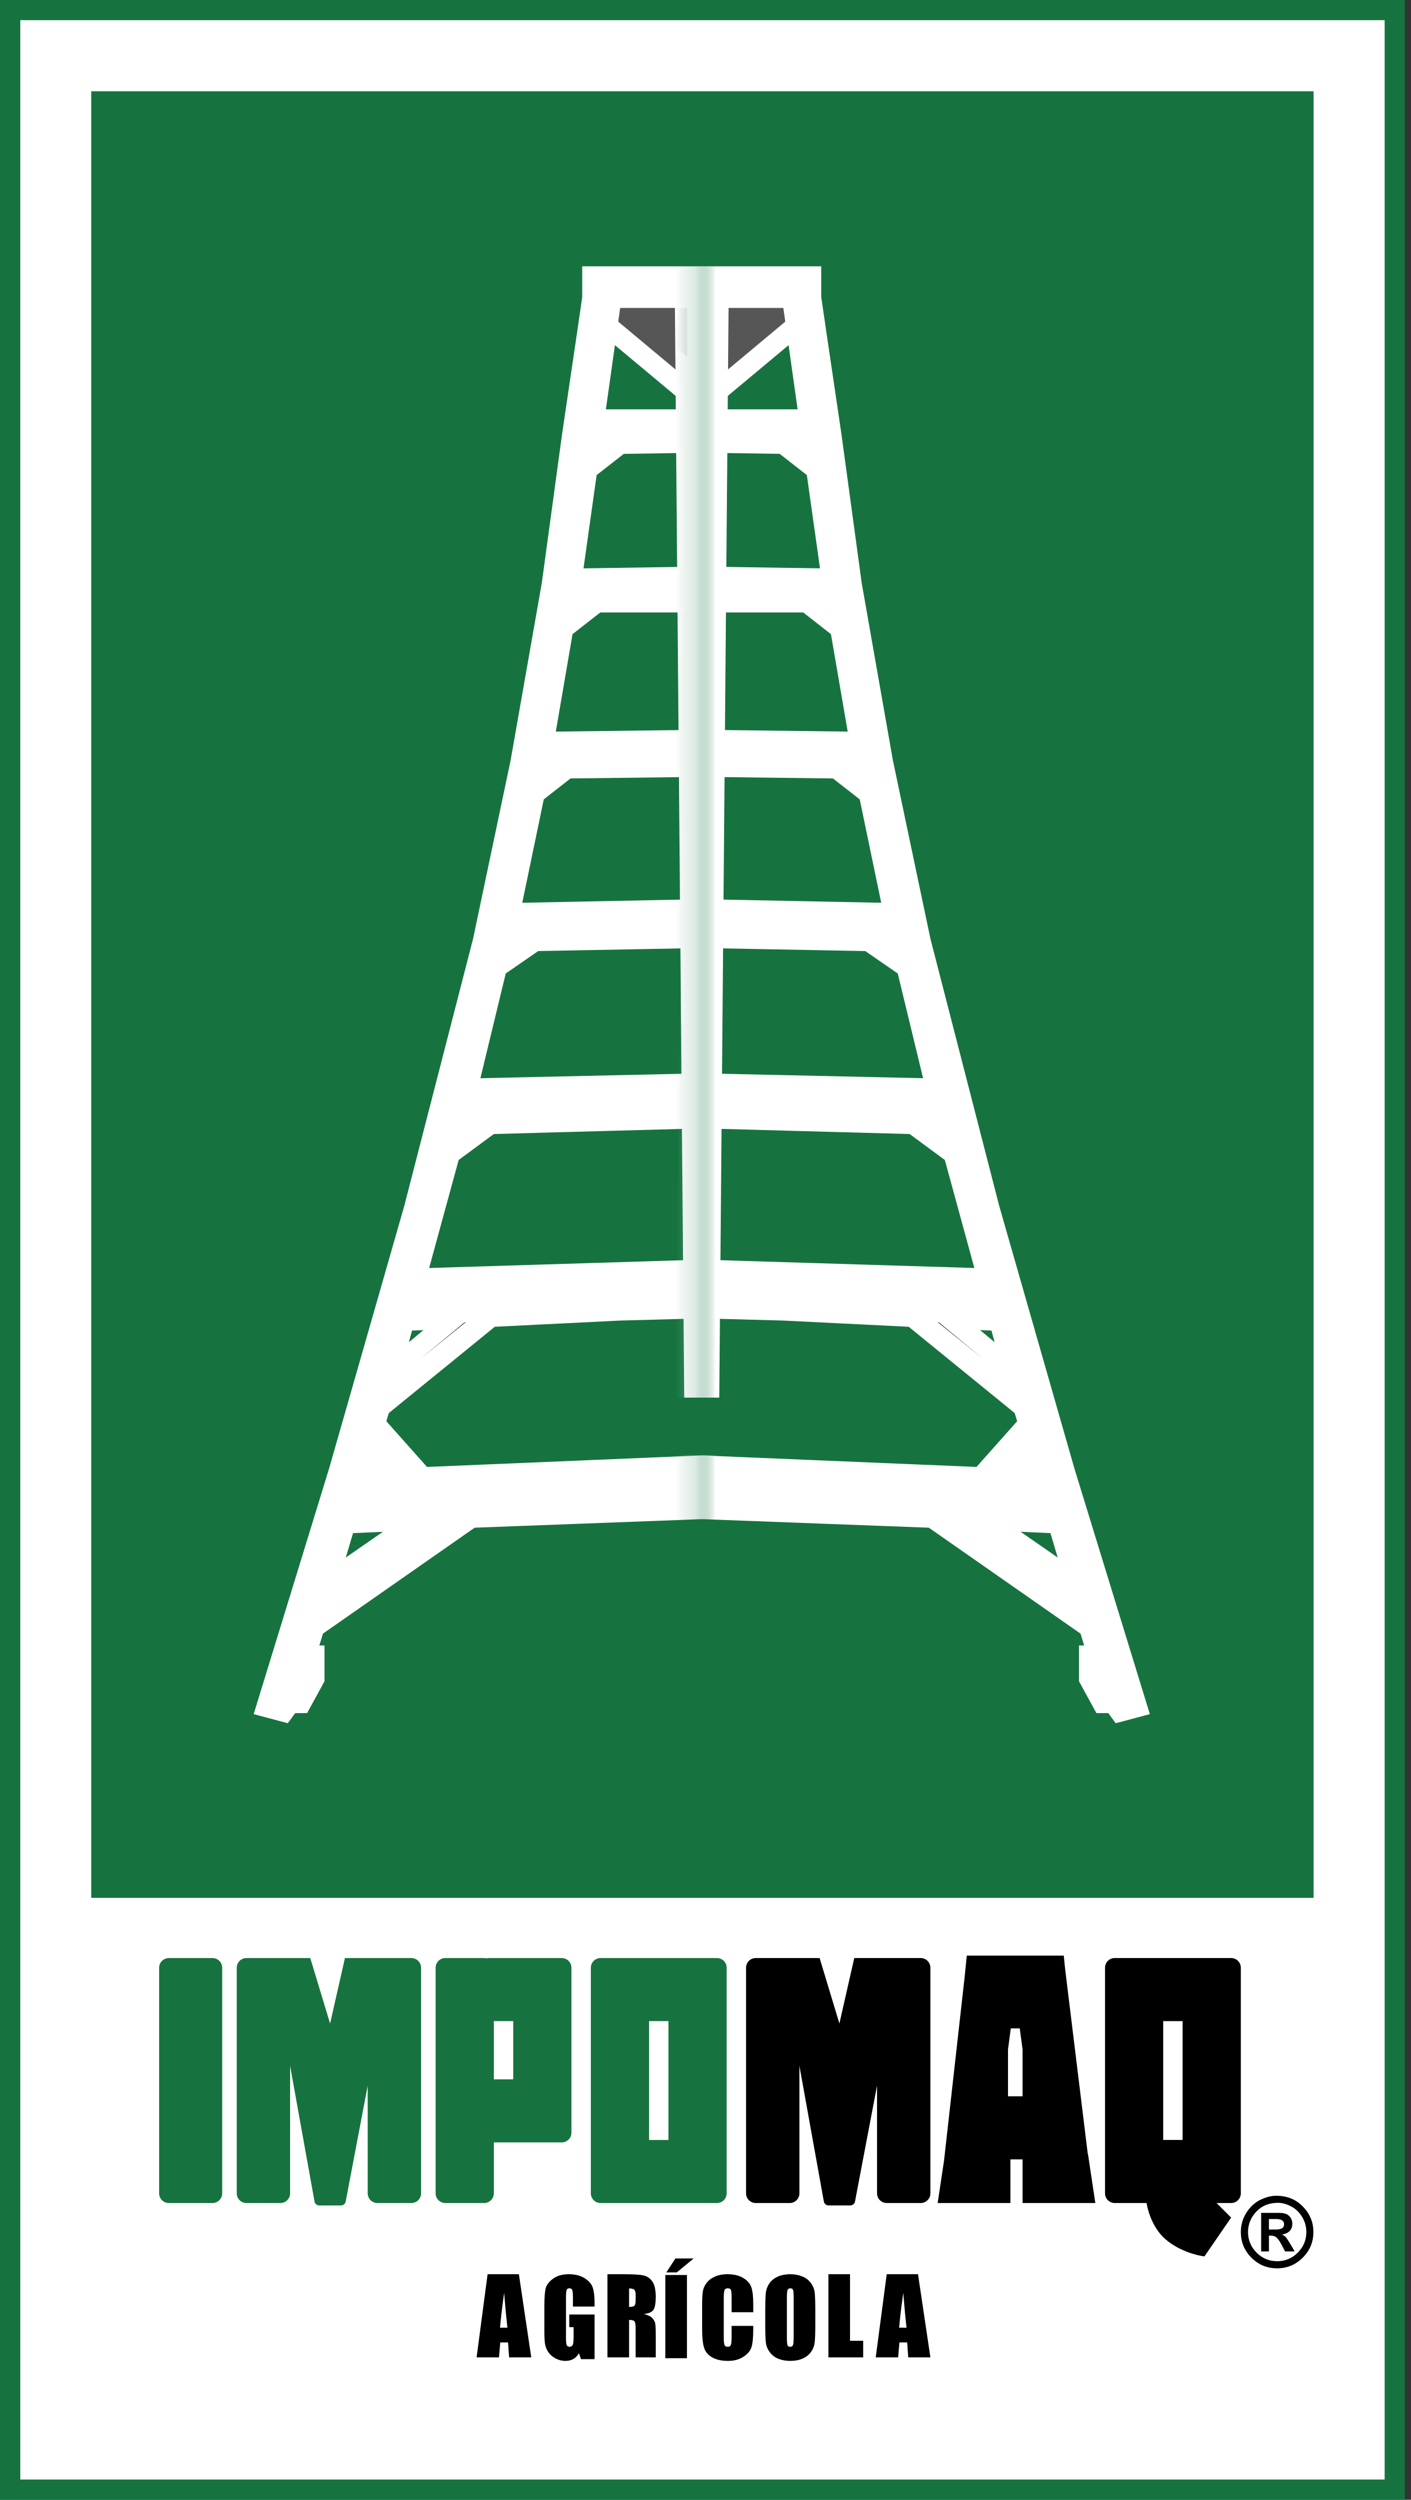 <svg width="70" height="124" viewBox="0 0 70 124" fill="none" xmlns="http://www.w3.org/2000/svg">
<rect x="0" y="0" width="70" height="124" fill="#333333" stroke="none"/>
<rect x="1" width="68" height="123" fill="white"/>
<rect x="4.526" y="4.527" width="60.642" height="89.616" fill="#16733F"/>
<rect x="0.5" y="0.5" width="68.693" height="123" stroke="#16733F"/>
<mask id="mask0_183_3921" style="mask-type:alpha" maskUnits="userSpaceOnUse" x="10" y="11" width="25" height="76">
<rect x="10.815" y="11.711" width="24" height="75.198" fill="black"/>
</mask>
<g mask="url(#mask0_183_3921)">
<path d="M43.63 53.547L22.865 54.006L22.405 55.758H23.181L22.405 56.39L22.147 57.367L24.329 55.758L42.165 55.27L44.147 56.879V56.103L43.17 55.27H44.147L43.63 53.547Z" fill="white" stroke="white"/>
<path d="M16.115 78.592L20.998 75.203H22.462L15.742 79.77L16.115 78.592Z" fill="#565656"/>
<path d="M43.945 74.227H42.739L49.115 78.592L48.857 77.472L43.945 74.227Z" fill="#565656"/>
<path d="M16.115 78.592L20.998 75.203H22.462L15.742 79.77L16.115 78.592Z" stroke="white"/>
<path d="M43.945 74.227H42.739L49.115 78.592L48.857 77.472L43.945 74.227Z" stroke="white"/>
<path d="M45.611 62.652L20.366 63.428L19.877 65.524L22.836 65.409L18.93 68.856L18.642 69.976L24.358 65.323L30.734 65.007L41.303 64.72L47.047 69.488L46.76 68.023L42.911 64.663H45.927L45.611 62.652Z" fill="white" stroke="white"/>
<path d="M18.499 68.709L22.864 65.09H24.53L18.499 69.944V68.709Z" fill="#565656"/>
<path d="M42.94 64.43H42.193L46.904 68.566L47.047 67.876L42.94 64.43Z" fill="#565656"/>
<path d="M18.499 68.709L22.864 65.09H24.53L18.499 69.944V68.709Z" stroke="white"/>
<path d="M42.94 64.43H42.193L46.904 68.566L47.047 67.876L42.94 64.43Z" stroke="white"/>
<path d="M41.677 74.598L49.403 79.71L49.46 79.739L49.029 78.274L43.601 74.598L48.11 74.368L47.651 72.3H46.042L47.392 70.922L46.904 69.457L44.261 72.3L20.969 73.277L18.413 70.405L17.752 72.272L18.93 73.392H17.551L16.948 75.575L21.457 75.374L15.828 79.481L15.483 80.802L23.382 75.287L41.677 74.598Z" fill="white" stroke="white"/>
<path d="M29.212 22.3L29.815 21.754H31.107L29.011 23.391L29.212 22.3Z" fill="#565656"/>
<path d="M38.173 21.668H37.053H36.852L38.776 23.133V22.3L38.173 21.668Z" fill="#565656"/>
<path d="M29.212 22.3L29.815 21.754H31.107L29.011 23.391L29.212 22.3Z" stroke="white"/>
<path d="M38.173 21.668H37.053H36.852L38.776 23.133V22.3L38.173 21.668Z" stroke="white"/>
<path d="M28.006 30.198L28.609 29.653H29.901L27.804 31.29L28.006 30.198Z" fill="#565656"/>
<path d="M39.092 29.566H37.972H37.77L39.695 31.031V30.198L39.092 29.566Z" fill="#565656"/>
<path d="M28.006 30.198L28.609 29.653H29.901L27.804 31.29L28.006 30.198Z" stroke="white"/>
<path d="M39.092 29.566H37.972H37.77L39.695 31.031V30.198L39.092 29.566Z" stroke="white"/>
<path d="M26.34 38.581L26.943 38.035H28.235L26.139 39.672L26.34 38.581Z" fill="#565656"/>
<path d="M40.356 37.949H39.236H39.035L40.959 39.414V38.581L40.356 37.949Z" fill="#565656"/>
<path d="M26.34 38.581L26.943 38.035H28.235L26.139 39.672L26.34 38.581Z" stroke="white"/>
<path d="M40.356 37.949H39.236H39.035L40.959 39.414V38.581L40.356 37.949Z" stroke="white"/>
<path d="M24.674 46.968L25.277 46.422H26.57L24.473 48.059L24.674 46.968Z" fill="#565656"/>
<path d="M41.734 46.336H40.614H40.413L42.337 47.801V46.968L41.734 46.336Z" fill="#565656"/>
<path d="M24.674 46.968L25.277 46.422H26.57L24.473 48.059L24.674 46.968Z" stroke="white"/>
<path d="M41.734 46.336H40.614H40.413L42.337 47.801V46.968L41.734 46.336Z" stroke="white"/>
<path d="M22.377 56.219L22.98 55.673H24.272L22.175 57.31L22.377 56.219Z" fill="#565656"/>
<path d="M43.457 55.242H42.337H42.136L44.061 56.707V55.874L43.457 55.242Z" fill="#565656"/>
<path d="M22.377 56.219L22.98 55.673H24.272L22.175 57.31L22.377 56.219Z" stroke="white"/>
<path d="M43.457 55.242H42.337H42.136L44.061 56.707V55.874L43.457 55.242Z" stroke="white"/>
<path d="M34.152 19.513L30.16 16.181V14.516H38.144V16.181L34.152 19.513Z" fill="#565656" stroke="white"/>
<path d="M29.384 13.711H38.431L39.523 23.304L41.591 39.014L42.854 46.108L44.779 56.016L48.053 71.037L50.839 83.014L49.977 83.272L49.875 82.813L49.426 83.014L49.087 81.492V80.802H49.426L49.132 79.481L49.087 79.28L48.673 77.471L47.965 74.369L47.46 72.157L47.205 71.037L46.857 69.515L46.378 67.418L45.755 64.69L45.31 62.622L44.035 56.706L43.745 55.356L43.411 53.604L42.334 47.946L42.05 46.453L41.81 45.045L40.835 39.33L40.614 38.037L40.427 36.601L39.683 30.886L39.523 29.651L39.392 28.646L38.678 23.131L38.517 21.896L38.367 20.69L37.825 16.353L37.627 14.774H30.332L30.142 16.123L29.471 20.891L29.131 23.304L28.379 28.646L27.93 31.259L26.954 36.946L26.598 39.014L26.533 39.33L25.302 45.246L25.249 45.505L24.658 47.946L23.179 54.063L23.123 54.293L22.315 57.251L20.612 63.484L20.086 65.408L19.364 68.05L19.246 68.481L18.784 70.032L18.571 70.75L18.015 72.617L17.801 73.335L17.126 75.604L16.279 78.447L15.972 79.481L15.57 80.802L15.168 82.124H15.598V83.272L14.938 84.479H14.392L14.076 84.909L13.215 84.68L16.805 72.99L20.538 59.951L23.956 46.682L25.823 37.808L27.374 28.99L28.379 21.609L29.155 16.353L29.384 14.774V13.711Z" fill="white"/>
<path d="M47.047 69.515L46.378 67.418M46.378 67.418L45.755 64.69L45.31 62.622L44.035 56.706L43.745 55.356L43.411 53.604L42.334 47.946L42.05 46.453L41.81 45.045L40.835 39.33L40.614 38.037L40.427 36.601L39.683 30.886L39.523 29.651L39.392 28.646L38.678 23.131L38.517 21.896L38.367 20.69L37.825 16.353L37.627 14.774H30.332L30.142 16.123L29.471 20.891L29.131 23.304L28.379 28.646L27.93 31.259L26.954 36.946L26.598 39.014L26.533 39.33L25.302 45.246L25.249 45.505L24.658 47.946L23.179 54.063L23.123 54.293L22.315 57.251L20.612 63.484L20.086 65.408L19.364 68.05L19.246 68.481L18.784 70.032L18.571 70.75L18.015 72.617L17.801 73.335L17.126 75.604L16.279 78.447L15.972 79.481L15.57 80.802L15.168 82.124H15.598V83.272L14.938 84.479H14.392L14.076 84.909L13.215 84.68L16.805 72.99L20.538 59.951L23.956 46.682L25.823 37.808L27.374 28.99L28.379 21.609L29.155 16.353L29.384 14.774V13.711H38.431L39.523 23.304L41.591 39.014L42.854 46.108L44.779 56.017L48.053 71.037L50.839 83.014L49.977 83.272L49.875 82.813M46.378 67.418L46.857 69.515L47.205 71.037L47.46 72.157L47.965 74.369L48.673 77.471L49.087 79.28L49.132 79.481L49.426 80.802M49.426 80.802H49.087V81.492L49.426 83.014L49.875 82.813M49.426 80.802L49.875 82.813" stroke="white"/>
<path d="M29.356 20.805H38.661L38.862 21.896L29.126 22.04L29.356 20.805Z" fill="white" stroke="white"/>
<path d="M35.014 29.222L35.04 14.574H33.977L34.441 68.828H35.617L35.444 54.639L35.014 29.222Z" fill="white" stroke="white"/>
<path d="M26.742 36.801L40.7 36.629L40.959 39.128L39.494 37.979L27.689 38.122L26.483 39.128L26.742 36.801Z" fill="white" stroke="white"/>
<path d="M39.638 28.531L28.235 28.704L28.006 29.881H39.81L39.638 28.531Z" fill="white" stroke="white"/>
<path d="M42.222 44.957L24.875 45.302L24.731 46.68H25.306L24.731 47.255L24.502 48.088L26.541 46.68L40.298 46.422L42.481 48.088L42.222 47.025L41.648 46.422H42.481L42.222 44.957Z" fill="white" stroke="white"/>
</g>
<mask id="mask1_183_3921" style="mask-type:alpha" maskUnits="userSpaceOnUse" x="34" y="11" width="25" height="76">
<rect width="24" height="75.198" transform="matrix(-1 0 0 1 58.813 11.711)" fill="black"/>
</mask>
<g mask="url(#mask1_183_3921)">
<path d="M25.998 53.547L46.763 54.006L47.222 55.758H46.447L47.222 56.39L47.481 57.367L45.298 55.758L27.463 55.27L25.481 56.879V56.103L26.457 55.27H25.481L25.998 53.547Z" fill="white" stroke="white"/>
<path d="M53.513 78.592L48.63 75.203H47.165L53.886 79.77L53.513 78.592Z" fill="#565656"/>
<path d="M25.682 74.227H26.889L20.513 78.592L20.771 77.472L25.682 74.227Z" fill="#565656"/>
<path d="M53.513 78.592L48.63 75.203H47.165L53.886 79.77L53.513 78.592Z" stroke="white"/>
<path d="M25.682 74.227H26.889L20.513 78.592L20.771 77.472L25.682 74.227Z" stroke="white"/>
<path d="M24.016 62.652L49.262 63.428L49.75 65.524L46.792 65.409L50.698 68.856L50.985 69.976L45.27 65.323L38.894 65.007L28.325 64.72L22.58 69.488L22.868 68.023L26.716 64.663H23.701L24.016 62.652Z" fill="white" stroke="white"/>
<path d="M51.129 68.709L46.763 65.09H45.097L51.129 69.944V68.709Z" fill="#565656"/>
<path d="M26.688 64.43H27.434L22.724 68.566L22.581 67.876L26.688 64.43Z" fill="#565656"/>
<path d="M51.129 68.709L46.763 65.09H45.097L51.129 69.944V68.709Z" stroke="white"/>
<path d="M26.688 64.43H27.434L22.724 68.566L22.581 67.876L26.688 64.43Z" stroke="white"/>
<path d="M27.951 74.598L20.225 79.71L20.168 79.739L20.599 78.274L26.027 74.598L21.518 74.368L21.977 72.3H23.586L22.236 70.922L22.724 69.457L25.366 72.3L48.659 73.277L51.215 70.405L51.876 72.272L50.698 73.392H52.077L52.68 75.575L48.17 75.374L53.8 79.481L54.144 80.802L46.246 75.287L27.951 74.598Z" fill="white" stroke="white"/>
<path d="M40.416 22.3L39.813 21.754H38.52L40.617 23.391L40.416 22.3Z" fill="#565656"/>
<path d="M31.455 21.668H32.575H32.776L30.852 23.133V22.3L31.455 21.668Z" fill="#565656"/>
<path d="M40.416 22.3L39.813 21.754H38.52L40.617 23.391L40.416 22.3Z" stroke="white"/>
<path d="M31.455 21.668H32.575H32.776L30.852 23.133V22.3L31.455 21.668Z" stroke="white"/>
<path d="M41.622 30.198L41.019 29.653H39.727L41.823 31.29L41.622 30.198Z" fill="#565656"/>
<path d="M30.536 29.566H31.656H31.857L29.933 31.031V30.198L30.536 29.566Z" fill="#565656"/>
<path d="M41.622 30.198L41.019 29.653H39.727L41.823 31.29L41.622 30.198Z" stroke="white"/>
<path d="M30.536 29.566H31.656H31.857L29.933 31.031V30.198L30.536 29.566Z" stroke="white"/>
<path d="M43.288 38.581L42.685 38.035H41.392L43.489 39.672L43.288 38.581Z" fill="#565656"/>
<path d="M29.272 37.949H30.392H30.593L28.669 39.414V38.581L29.272 37.949Z" fill="#565656"/>
<path d="M43.288 38.581L42.685 38.035H41.392L43.489 39.672L43.288 38.581Z" stroke="white"/>
<path d="M29.272 37.949H30.392H30.593L28.669 39.414V38.581L29.272 37.949Z" stroke="white"/>
<path d="M44.954 46.968L44.351 46.422H43.058L45.155 48.059L44.954 46.968Z" fill="#565656"/>
<path d="M27.894 46.336H29.014H29.215L27.291 47.801V46.968L27.894 46.336Z" fill="#565656"/>
<path d="M44.954 46.968L44.351 46.422H43.058L45.155 48.059L44.954 46.968Z" stroke="white"/>
<path d="M27.894 46.336H29.014H29.215L27.291 47.801V46.968L27.894 46.336Z" stroke="white"/>
<path d="M47.252 56.219L46.648 55.673H45.356L47.453 57.31L47.252 56.219Z" fill="#565656"/>
<path d="M26.171 55.242H27.291H27.492L25.567 56.707V55.874L26.171 55.242Z" fill="#565656"/>
<path d="M47.252 56.219L46.648 55.673H45.356L47.453 57.31L47.252 56.219Z" stroke="white"/>
<path d="M26.171 55.242H27.291H27.492L25.567 56.707V55.874L26.171 55.242Z" stroke="white"/>
<path d="M35.476 19.513L39.468 16.181V14.516H31.484V16.181L35.476 19.513Z" fill="#565656" stroke="white"/>
<path d="M40.243 13.711H31.196L30.105 23.304L28.037 39.014L26.773 46.108L24.849 56.016L21.575 71.037L18.789 83.014L19.651 83.272L19.753 82.813L20.201 83.014L20.541 81.492V80.802H20.201L20.496 79.481L20.541 79.28L20.954 77.471L21.662 74.369L22.167 72.157L22.423 71.037L22.771 69.515L23.25 67.418L23.873 64.69L24.318 62.622L25.592 56.706L25.883 55.356L26.216 53.604L27.293 47.946L27.578 46.453L27.818 45.045L28.793 39.33L29.014 38.037L29.201 36.601L29.944 30.886L30.105 29.651L30.235 28.646L30.95 23.131L31.11 21.896L31.261 20.69L31.803 16.353L32.001 14.774H39.296L39.486 16.123L40.157 20.891L40.496 23.304L41.249 28.646L41.697 31.259L42.674 36.946L43.029 39.014L43.095 39.33L44.325 45.246L44.379 45.505L44.969 47.946L46.449 54.063L46.505 54.293L47.313 57.251L49.016 63.484L49.542 65.408L50.264 68.05L50.382 68.481L50.843 70.032L51.057 70.75L51.613 72.617L51.827 73.335L52.502 75.604L53.348 78.447L53.656 79.481L54.058 80.802L54.46 82.124H54.029V83.272L54.69 84.479H55.236L55.551 84.909L56.413 84.68L52.823 72.99L49.089 59.951L45.672 46.682L43.805 37.808L42.254 28.99L41.249 21.609L40.473 16.353L40.243 14.774V13.711Z" fill="white"/>
<path d="M22.58 69.515L23.25 67.418M23.25 67.418L23.873 64.69L24.318 62.622L25.592 56.706L25.883 55.356L26.216 53.604L27.293 47.946L27.578 46.453L27.818 45.045L28.793 39.33L29.014 38.037L29.201 36.601L29.944 30.886L30.105 29.651L30.235 28.646L30.95 23.131L31.11 21.896L31.261 20.69L31.803 16.353L32.001 14.774H39.296L39.486 16.123L40.157 20.891L40.496 23.304L41.249 28.646L41.697 31.259L42.674 36.946L43.029 39.014L43.095 39.33L44.325 45.246L44.379 45.505L44.969 47.946L46.449 54.063L46.505 54.293L47.313 57.251L49.016 63.484L49.542 65.408L50.264 68.05L50.382 68.481L50.843 70.032L51.057 70.75L51.613 72.617L51.827 73.335L52.502 75.604L53.348 78.447L53.656 79.481L54.058 80.802L54.46 82.124H54.029V83.272L54.69 84.479H55.236L55.551 84.909L56.413 84.68L52.823 72.99L49.089 59.951L45.672 46.682L43.805 37.808L42.254 28.99L41.249 21.609L40.473 16.353L40.243 14.774V13.711H31.196L30.105 23.304L28.037 39.014L26.773 46.108L24.849 56.017L21.575 71.037L18.789 83.014L19.651 83.272L19.753 82.813M23.25 67.418L22.771 69.515L22.423 71.037L22.167 72.157L21.662 74.369L20.954 77.471L20.541 79.28L20.496 79.481L20.201 80.802M20.201 80.802H20.541V81.492L20.201 83.014L19.753 82.813M20.201 80.802L19.753 82.813" stroke="white"/>
<path d="M40.272 20.805H30.967L30.766 21.896L40.502 22.04L40.272 20.805Z" fill="white" stroke="white"/>
<path d="M34.614 29.222L34.588 14.574H35.65L35.187 68.828H34.011L34.183 54.639L34.614 29.222Z" fill="white" stroke="white"/>
<path d="M42.886 36.801L28.928 36.629L28.669 39.128L30.134 37.979L41.938 38.122L43.144 39.128L42.886 36.801Z" fill="white" stroke="white"/>
<path d="M29.991 28.531L41.392 28.704L41.622 29.881H29.818L29.991 28.531Z" fill="white" stroke="white"/>
<path d="M27.405 44.957L44.753 45.302L44.896 46.68H44.322L44.896 47.255L45.126 48.088L43.087 46.68L29.33 46.422L27.147 48.088L27.405 47.025L27.98 46.422H27.147L27.405 44.957Z" fill="white" stroke="white"/>
</g>
<path d="M45.543 112.812L46.157 116.938H45.058L45.005 116.197H44.62L44.556 116.938H43.445L43.991 112.812H45.543ZM44.974 115.465C44.92 114.998 44.865 114.421 44.811 113.735C44.702 114.523 44.635 115.1 44.607 115.465H44.974Z" fill="black"/>
<path d="M42.17 112.812V116.113H42.822V116.938H41.097V112.812H42.17Z" fill="black"/>
<path d="M40.447 115.315C40.447 115.73 40.437 116.024 40.417 116.197C40.398 116.368 40.337 116.526 40.233 116.668C40.131 116.811 39.993 116.921 39.818 116.997C39.643 117.074 39.439 117.112 39.206 117.112C38.985 117.112 38.787 117.076 38.61 117.005C38.435 116.932 38.294 116.823 38.187 116.679C38.08 116.534 38.016 116.377 37.996 116.207C37.975 116.037 37.965 115.74 37.965 115.315V114.609C37.965 114.195 37.975 113.902 37.993 113.73C38.014 113.557 38.075 113.399 38.177 113.256C38.28 113.113 38.42 113.004 38.595 112.927C38.77 112.851 38.974 112.812 39.206 112.812C39.427 112.812 39.625 112.849 39.8 112.922C39.977 112.993 40.119 113.101 40.226 113.246C40.333 113.39 40.397 113.547 40.417 113.717C40.437 113.887 40.447 114.184 40.447 114.609V115.315ZM39.374 113.959C39.374 113.767 39.364 113.645 39.341 113.592C39.321 113.538 39.278 113.511 39.211 113.511C39.155 113.511 39.112 113.533 39.081 113.577C39.053 113.62 39.038 113.747 39.038 113.959V115.886C39.038 116.126 39.047 116.273 39.066 116.329C39.087 116.385 39.132 116.413 39.204 116.413C39.277 116.413 39.324 116.381 39.344 116.317C39.364 116.252 39.374 116.098 39.374 115.855V113.959Z" fill="black"/>
<path d="M37.369 114.698H36.296V113.98C36.296 113.771 36.284 113.641 36.261 113.59C36.238 113.537 36.188 113.511 36.11 113.511C36.022 113.511 35.966 113.542 35.942 113.605C35.918 113.668 35.906 113.804 35.906 114.013V115.929C35.906 116.13 35.918 116.261 35.942 116.322C35.966 116.383 36.019 116.413 36.102 116.413C36.182 116.413 36.234 116.383 36.258 116.322C36.283 116.261 36.296 116.117 36.296 115.891V115.374H37.369V115.534C37.369 115.961 37.339 116.263 37.277 116.442C37.218 116.62 37.084 116.776 36.877 116.91C36.672 117.045 36.418 117.112 36.115 117.112C35.801 117.112 35.542 117.055 35.338 116.941C35.134 116.827 34.999 116.67 34.933 116.47C34.867 116.267 34.833 115.964 34.833 115.56V114.354C34.833 114.057 34.844 113.834 34.864 113.687C34.884 113.537 34.945 113.394 35.045 113.256C35.147 113.118 35.287 113.01 35.465 112.932C35.645 112.852 35.852 112.812 36.085 112.812C36.401 112.812 36.661 112.874 36.867 112.996C37.073 113.118 37.208 113.271 37.272 113.455C37.337 113.637 37.369 113.92 37.369 114.306V114.698Z" fill="black"/>
<path d="M34.08 112.852V116.978H33.007V112.852H34.08ZM34.413 112.031L33.575 112.722H33.058L33.506 112.031H34.413Z" fill="black"/>
<path d="M30.136 112.812H30.896C31.402 112.812 31.744 112.832 31.923 112.871C32.103 112.91 32.249 113.01 32.361 113.172C32.475 113.332 32.532 113.587 32.532 113.939C32.532 114.26 32.492 114.476 32.412 114.586C32.332 114.697 32.175 114.763 31.94 114.785C32.153 114.838 32.295 114.908 32.369 114.997C32.442 115.085 32.487 115.166 32.504 115.241C32.522 115.314 32.532 115.517 32.532 115.85V116.938H31.535V115.567C31.535 115.347 31.517 115.21 31.482 115.157C31.448 115.104 31.357 115.078 31.209 115.078V116.938H30.136V112.812ZM31.209 113.518V114.436C31.33 114.436 31.414 114.42 31.461 114.387C31.511 114.353 31.535 114.246 31.535 114.064V113.837C31.535 113.706 31.511 113.62 31.464 113.58C31.418 113.539 31.333 113.518 31.209 113.518Z" fill="black"/>
<path d="M29.497 114.418H28.424V114.043C28.424 113.807 28.414 113.659 28.394 113.6C28.373 113.541 28.325 113.511 28.248 113.511C28.182 113.511 28.137 113.536 28.113 113.587C28.089 113.638 28.078 113.769 28.078 113.98V115.96C28.078 116.145 28.089 116.267 28.113 116.327C28.137 116.385 28.185 116.413 28.256 116.413C28.334 116.413 28.387 116.38 28.414 116.314C28.443 116.248 28.457 116.119 28.457 115.927V115.437H28.241V114.811H29.497V117.025H28.822L28.722 116.73C28.649 116.857 28.557 116.953 28.445 117.017C28.334 117.08 28.203 117.112 28.052 117.112C27.872 117.112 27.703 117.068 27.545 116.982C27.389 116.893 27.27 116.785 27.188 116.656C27.107 116.526 27.056 116.391 27.035 116.25C27.015 116.108 27.005 115.894 27.005 115.611V114.385C27.005 113.991 27.026 113.704 27.068 113.526C27.111 113.348 27.232 113.185 27.433 113.037C27.635 112.887 27.896 112.812 28.215 112.812C28.529 112.812 28.79 112.877 28.997 113.006C29.205 113.135 29.34 113.289 29.403 113.467C29.466 113.644 29.497 113.902 29.497 114.24V114.418Z" fill="black"/>
<path d="M25.742 112.812L26.356 116.938H25.258L25.204 116.197H24.819L24.755 116.938H23.644L24.19 112.812H25.742ZM25.173 115.465C25.119 114.998 25.065 114.421 25.01 113.735C24.901 114.523 24.834 115.1 24.806 115.465H25.173Z" fill="black"/>
<path d="M10.541 97.129H8.376C8.11 97.129 7.894 97.344 7.894 97.61V108.8C7.894 109.066 8.11 109.281 8.376 109.281H10.541C10.807 109.281 11.023 109.066 11.023 108.8V97.61C11.023 97.344 10.807 97.129 10.541 97.129Z" fill="#16733F"/>
<path d="M12.226 97.129C11.96 97.129 11.745 97.344 11.745 97.61V108.8C11.745 109.066 11.96 109.281 12.226 109.281H13.91C14.176 109.281 14.392 109.066 14.392 108.8V102.474L15.603 109.204C15.624 109.318 15.724 109.402 15.84 109.402H16.913C17.029 109.402 17.128 109.32 17.15 109.206L18.242 103.459V108.8C18.242 109.066 18.457 109.281 18.723 109.281H20.408C20.674 109.281 20.889 109.066 20.889 108.8V97.61C20.889 97.344 20.674 97.129 20.408 97.129H17.112L16.376 100.378L15.393 97.129H12.226Z" fill="#16733F"/>
<path fill-rule="evenodd" clip-rule="evenodd" d="M22.092 97.129H24.017C24.059 97.129 24.099 97.134 24.138 97.144C24.176 97.134 24.216 97.129 24.258 97.129H27.868C28.134 97.129 28.349 97.344 28.349 97.61V105.792C28.349 106.058 28.134 106.273 27.868 106.273H24.499V108.8C24.499 109.066 24.283 109.281 24.017 109.281H22.092C21.826 109.281 21.611 109.066 21.611 108.8V97.61C21.611 97.344 21.826 97.129 22.092 97.129ZM25.461 100.257H24.499V103.145H25.461V100.257Z" fill="#16733F"/>
<path fill-rule="evenodd" clip-rule="evenodd" d="M29.793 109.281H35.568C35.834 109.281 36.05 109.066 36.05 108.8V97.61C36.05 97.344 35.834 97.129 35.568 97.129H29.793C29.527 97.129 29.312 97.344 29.312 97.61V108.8C29.312 109.066 29.527 109.281 29.793 109.281ZM33.162 106.153V100.257H32.199V106.153H33.162Z" fill="#16733F"/>
<path fill-rule="evenodd" clip-rule="evenodd" d="M47.962 97.008L47.851 98.112L46.835 107.167L46.518 109.281H50.127V107.115H50.729V109.281H54.339L53.978 106.874L53.965 106.851L52.84 97.664L52.774 97.008H47.962ZM50.007 101.663L50.146 100.617H50.59L50.729 101.663V103.986H50.007V101.663ZM37.493 97.128C37.228 97.128 37.012 97.344 37.012 97.609V108.799C37.012 109.065 37.228 109.281 37.493 109.281H39.178C39.444 109.281 39.659 109.065 39.659 108.799V102.474L40.871 109.203C40.892 109.318 40.991 109.401 41.108 109.401H42.181C42.296 109.401 42.396 109.319 42.417 109.205L43.51 103.458V108.799C43.51 109.065 43.725 109.281 43.991 109.281H45.675C45.941 109.281 46.157 109.065 46.157 108.799V97.609C46.157 97.344 45.941 97.128 45.675 97.128H42.38L41.643 100.377L40.661 97.128H37.493ZM56.881 109.281H55.301C55.035 109.281 54.82 109.065 54.82 108.799V97.609C54.82 97.344 55.035 97.128 55.301 97.128H61.077C61.342 97.128 61.558 97.344 61.558 97.609V108.799C61.558 109.065 61.342 109.281 61.077 109.281H60.355L61.077 110.003L59.753 111.928C59.392 111.888 58.502 111.663 57.828 111.085C57.215 110.56 56.953 109.728 56.881 109.281ZM57.708 106.152V100.257H58.67V106.152H57.708ZM64.636 109.456C64.29 109.098 63.848 108.92 63.311 108.92C63.071 108.92 62.812 108.986 62.533 109.119C62.254 109.253 62.022 109.466 61.835 109.759C61.65 110.05 61.558 110.37 61.558 110.72C61.558 111.216 61.733 111.641 62.084 111.994C62.435 112.344 62.86 112.52 63.358 112.52C63.853 112.52 64.277 112.344 64.629 111.991C64.982 111.639 65.158 111.215 65.158 110.72C65.158 110.234 64.984 109.813 64.636 109.456ZM62.326 109.707C62.6 109.416 62.959 109.27 63.4 109.27C63.606 109.27 63.82 109.328 64.044 109.444C64.268 109.558 64.452 109.731 64.594 109.963C64.737 110.193 64.808 110.446 64.808 110.72C64.808 111.118 64.666 111.459 64.383 111.742C64.099 112.026 63.759 112.167 63.363 112.167C62.965 112.167 62.624 112.026 62.34 111.742C62.057 111.459 61.915 111.118 61.915 110.72C61.915 110.336 62.052 109.998 62.326 109.707ZM62.566 109.77V111.681H62.952V110.898H63.053C63.17 110.898 63.265 110.932 63.337 110.999C63.41 111.065 63.495 111.19 63.591 111.373L63.751 111.681H64.228L64.004 111.298C63.904 111.129 63.83 111.019 63.783 110.969C63.738 110.917 63.676 110.876 63.598 110.847C63.77 110.815 63.898 110.755 63.983 110.666C64.069 110.576 64.112 110.458 64.112 110.311C64.112 110.159 64.061 110.031 63.96 109.928C63.858 109.823 63.695 109.77 63.471 109.77H62.566ZM63.266 110.595H62.952V110.076H63.306C63.44 110.076 63.539 110.097 63.605 110.139C63.671 110.182 63.703 110.245 63.703 110.33C63.703 110.424 63.67 110.492 63.602 110.534C63.537 110.575 63.425 110.595 63.266 110.595Z" fill="black"/>
</svg>
